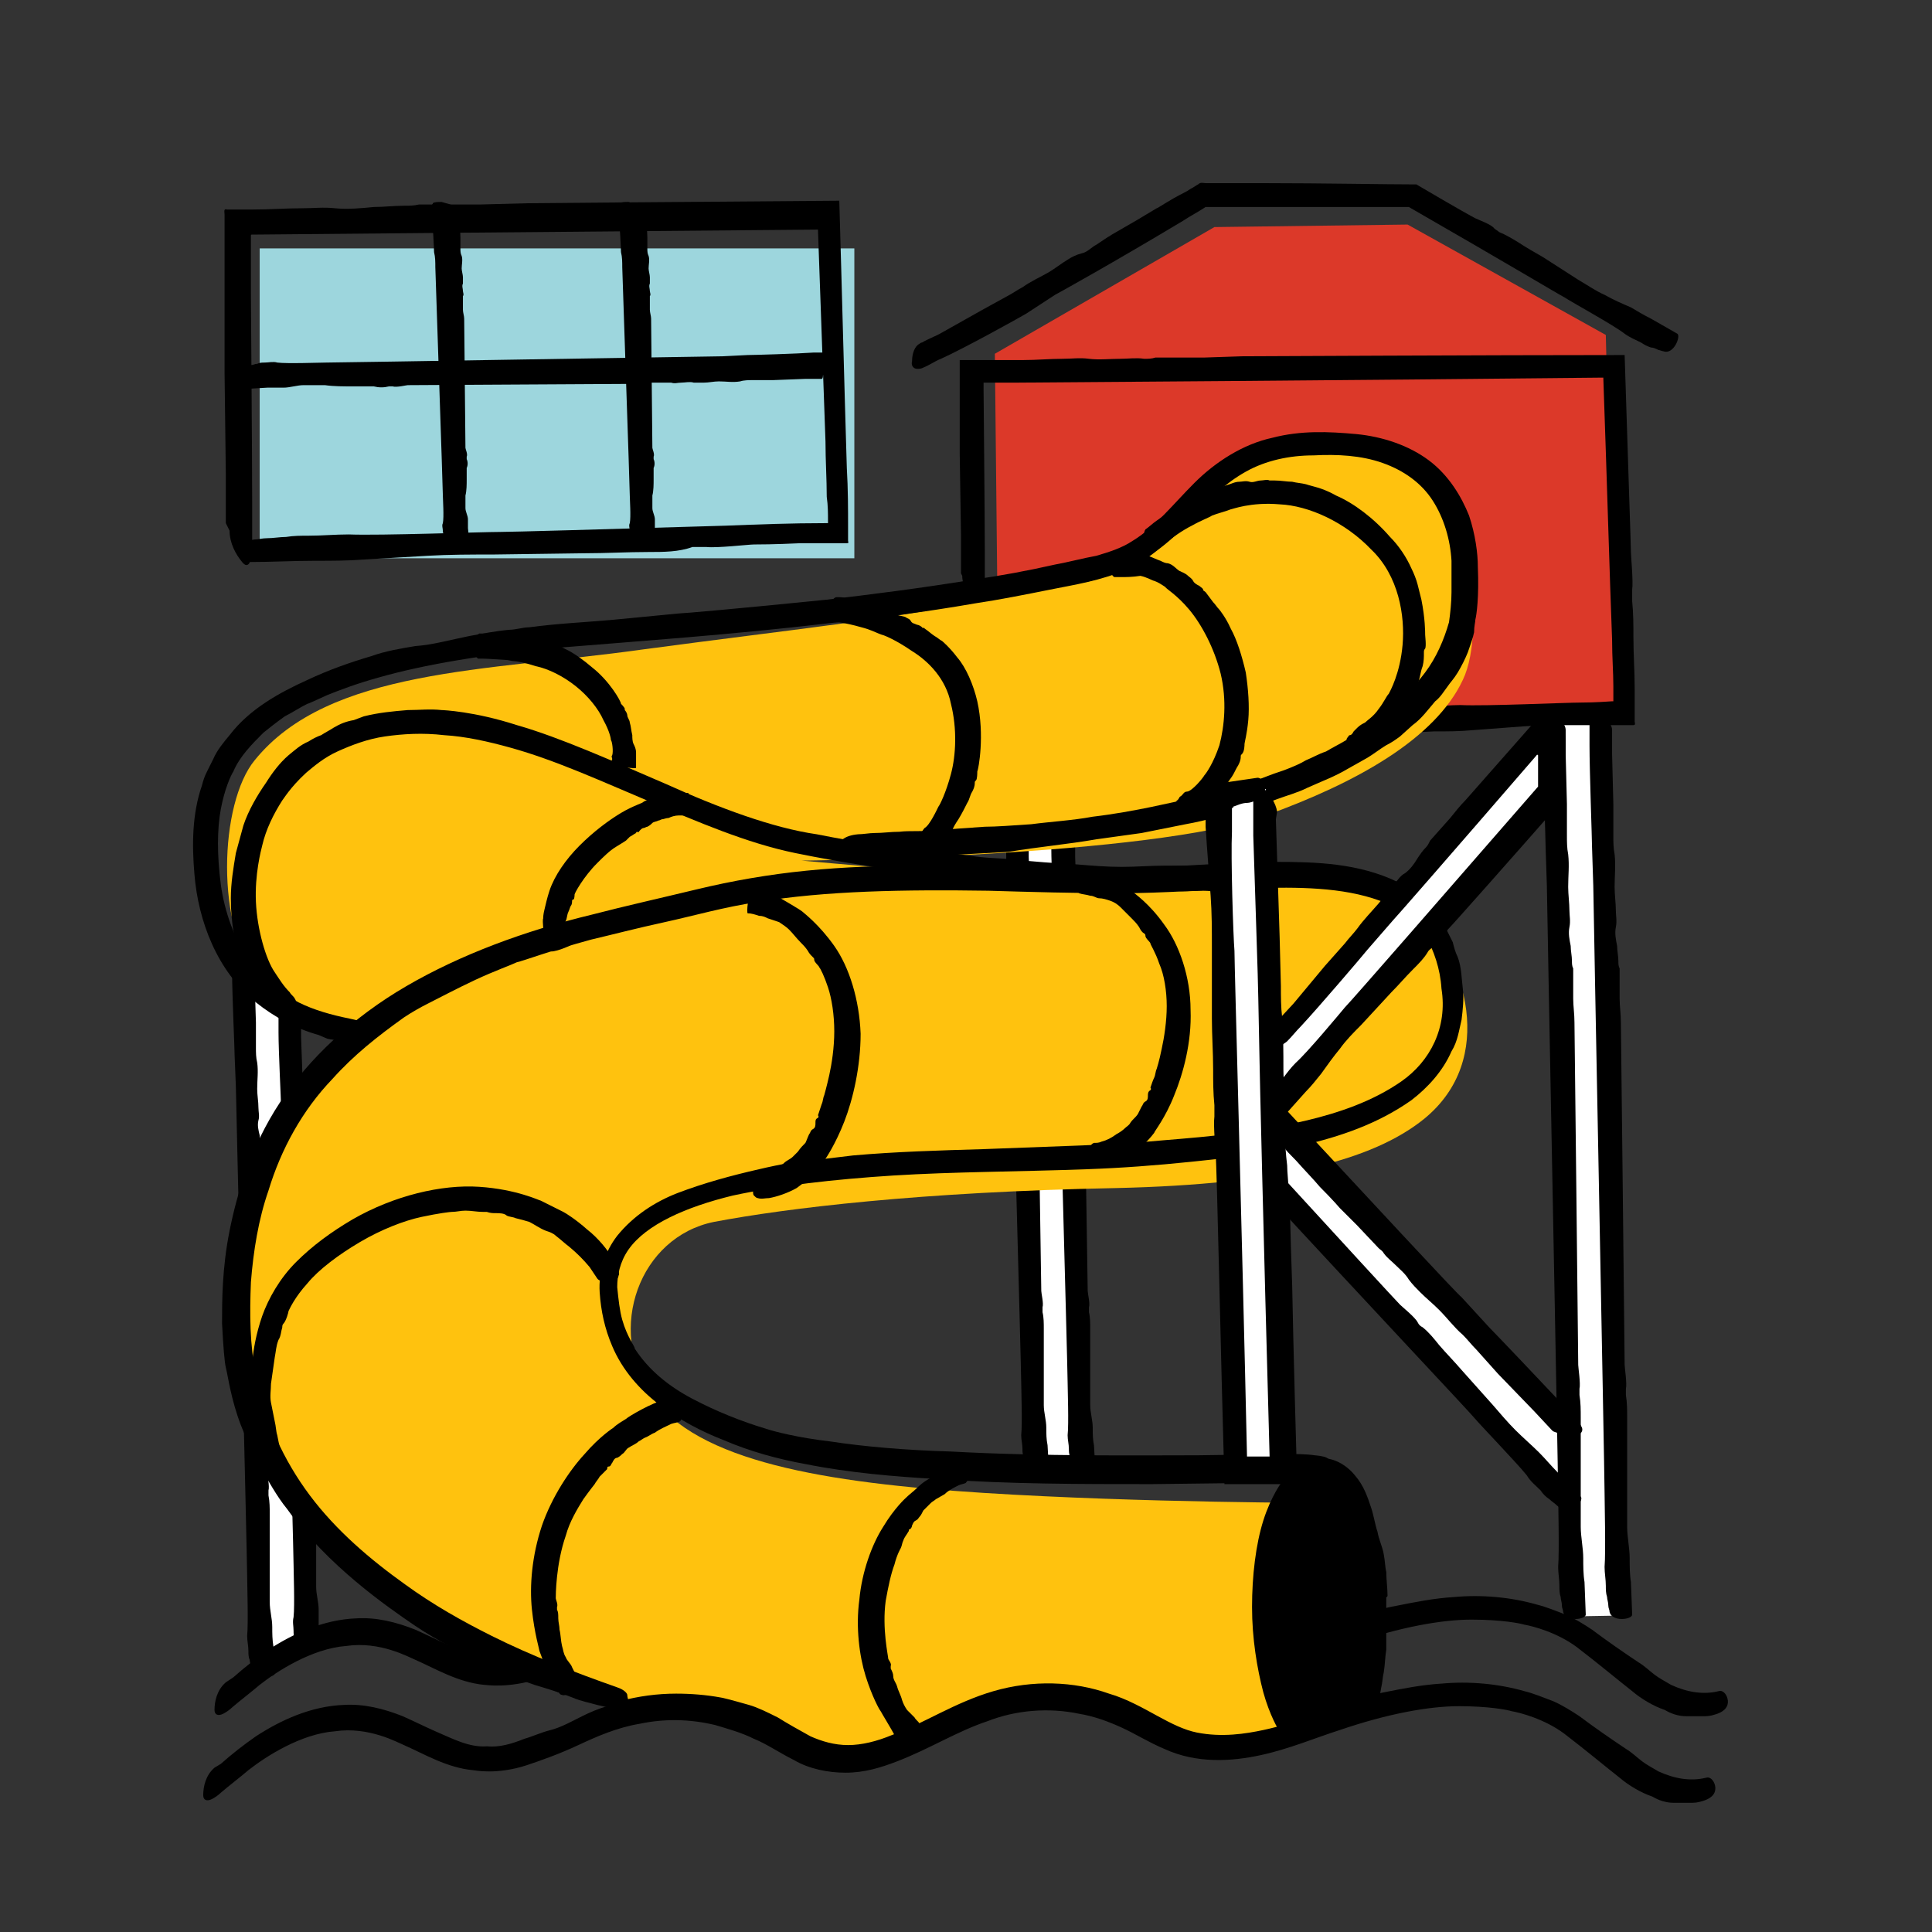 <?xml version="1.0" encoding="utf-8"?>
<!-- Generator: Adobe Illustrator 25.2.0, SVG Export Plug-In . SVG Version: 6.00 Build 0)  -->
<svg version="1.1" xmlns="http://www.w3.org/2000/svg" xmlns:xlink="http://www.w3.org/1999/xlink" x="0px" y="0px"
	 viewBox="0 0 154 154" style="enable-background:new 0 0 154 154;" xml:space="preserve">
<rect x="0" y="0" width="154" height="154" fill="#333333" stroke="none"/>
<style type="text/css">
	.st0{display:none;}
	.st1{display:inline;}
	.st2{fill:#EDEAE7;}
	.st3{fill:#FFFFFF;}
	.st4{fill:#DC3929;}
	.st5{fill:#9DD6DD;}
	.st6{fill:#FFC20E;}
</style>
<g id="background_circle" class="st0">
	<g class="st1">
		<circle class="st2" cx="77" cy="77" r="109"/>
	</g>
</g>
<g id="Indoor_waterpark">
	
		<rect x="124.3" y="57.3" transform="matrix(1 -1.718617e-02 1.718617e-02 1 -1.58 2.186)" class="st3" width="4.1" height="71.5"/>
	
		<rect x="81.8" y="67.2" transform="matrix(1 -1.718617e-02 1.718617e-02 1 -1.567 1.454)" class="st3" width="4.1" height="49.4"/>
	
		<rect x="19.9" y="79.4" transform="matrix(1 -1.718618e-02 1.718618e-02 1 -1.807 0.392)" class="st3" width="4.1" height="51.9"/>
	<polygon class="st4" points="79.3,28.2 96.8,18.1 112.2,17.9 128,26.7 128.7,56.3 79.6,57 	"/>
	<g>
		<rect x="20.7" y="19.8" class="st5" width="47.4" height="24.7"/>
		<path d="M20.3,76.8l0,1.5l0.1,3.2l0,2c0,0.4,0,0.8,0.1,1.2c0.1,0.7,0,1.4,0,2.1c0,0.5,0.1,1,0.1,1.5c0,0.3,0.1,0.7,0,1
			c-0.1,0.4,0,0.8,0.1,1.2c0,0.3,0.1,0.6,0.1,0.9c0,0.2,0,0.3,0.1,0.5l0,1.9c0,0.5,0.1,1,0.1,1.5c0,0.3,0.3,21.1,0.3,22
			c0,0.2,0.2,1.2,0.1,1.5c0,0.1,0,0.3,0,0.4c0.1,0.5,0.1,1,0.1,1.5c0,0.7,0,1.3,0,2c0,1,0,1.9,0,2.9c0,0.7,0,1.4,0,2.1
			c0,0.7,0.2,1.3,0.2,2c0,0.5,0,1,0.1,1.6l0.1,2.1c0,0.3-1.6,0.5-1.8-0.1c0-0.1-0.1-0.3-0.1-0.4c0-0.2-0.1-0.4-0.1-0.6
			c-0.1-0.2-0.1-0.5-0.1-0.7c0-0.4-0.1-0.8-0.1-1.2c0.1-1,0-4.2,0-4.8c0-1.2-0.9-38.4-0.9-39l-0.1-2.5c0-0.5-0.2-4.9-0.2-6.6
			c0-0.4,0-0.9,0-1.3c0-0.1,0.1-0.3,0.1-0.4c0.1-0.2,0.4-0.3,0.7-0.1c0.5,0.2,1,0.6,1,1C20.3,76.7,20.3,76.8,20.3,76.8L20.3,76.8z"
			/>
		<path d="M24,81.3l0,1.4l0.1,2.8l0,1.8c0,0.4,0,0.7,0.1,1.1c0.1,0.6,0,1.2,0,1.9c0,0.5,0.1,0.9,0.1,1.4c0,0.3,0.1,0.6,0,0.9
			c-0.1,0.4,0,0.7,0.1,1.1c0,0.3,0.1,0.5,0.1,0.8c0,0.1,0,0.3,0.1,0.4l0,1.7c0,0.4,0.1,0.9,0.1,1.3c0,0.3,0.3,18.7,0.3,19.4
			c0,0.2,0.2,1,0.1,1.3c0,0.1,0,0.3,0,0.4c0.1,0.4,0.1,0.9,0.1,1.3c0,0.6,0,1.2,0,1.8c0,0.8,0,1.7,0,2.6c0,0.6,0,1.2,0,1.8
			c0,0.6,0.2,1.2,0.2,1.8c0,0.5,0,0.9,0,1.4l0.1,1.8c0,0.3-1.6,0.4-1.8-0.1c0-0.1-0.1-0.2-0.1-0.3c0-0.2-0.1-0.3-0.1-0.5
			c-0.1-0.2-0.1-0.4-0.1-0.6c0-0.4-0.1-0.7,0-1.1c0.1-0.9,0-3.7,0-4.2c0-1.1-0.9-33.9-0.9-34.4l-0.1-2.2c0-0.4-0.2-4.3-0.2-5.8
			c0-0.4,0-0.8,0-1.2c0-0.1,0.1-0.3,0.1-0.4c0.1-0.2,0.4-0.2,0.7-0.1c0.5,0.2,1,0.5,1,0.8C24,81.2,24,81.3,24,81.3L24,81.3z"/>
		<path d="M18.6,133.7c0.9-0.8,1.8-1.5,2.8-2.2c2-1.3,4.4-2.4,7-2.5c1.6-0.1,3.2,0.3,4.7,0.9c0.9,0.4,1.7,0.8,2.6,1.2
			c1.4,0.6,2.7,1.2,4.1,1.2c1,0,2-0.3,3-0.6c0.7-0.2,1.3-0.5,2.1-0.7c0.8-0.2,1.7-0.7,2.5-1.1c0.6-0.3,1.3-0.6,2-0.8
			c0.3-0.1,0.7-0.3,1-0.4c1.5-0.4,3-0.6,4.5-0.6c1.2,0,2.4,0.1,3.5,0.3c0.1,0,0.9,0.2,2.3,0.6c0.7,0.2,1.5,0.6,2.3,1
			c0.8,0.5,1.7,1,2.6,1.5c0.9,0.4,1.9,0.7,3,0.7c1.1,0,2.3-0.3,3.5-0.8c2.5-0.9,5-2.6,8.1-3.5c3.1-0.9,6.4-0.8,9.2,0.2
			c1.4,0.4,2.8,1.2,3.9,1.8c1.1,0.6,2.1,1.1,3.1,1.3c2,0.4,3.9,0.1,5.3-0.2c1.4-0.3,2.2-0.6,2.4-0.7c0.4-0.1,2.4-1,3.1-1.1
			c0.3-0.1,0.6-0.2,0.9-0.3c1-0.4,2.1-0.7,3.2-0.9c1.5-0.3,3-0.6,4.6-0.7c2.2-0.2,4.5,0,6.6,0.6c0.8,0.2,1.5,0.5,2.3,0.8
			c0.7,0.3,1.5,0.8,2.1,1.2c1.2,0.9,2.5,1.8,3.7,2.6c0.5,0.3,0.9,0.7,1.3,1c0.4,0.3,0.8,0.5,1.3,0.8c1.3,0.6,2.6,0.8,3.8,0.5
			c0.3-0.1,0.6,0.2,0.7,0.6c0.1,0.4,0,0.9-0.8,1.2c-0.3,0.1-0.6,0.2-1,0.2c-0.5,0-0.9,0-1.5,0c-0.6,0-1.2-0.2-1.7-0.5
			c-0.9-0.3-1.9-0.9-2.6-1.5c-0.9-0.7-2.7-2.2-4.4-3.5c-1.6-1.2-3.6-1.7-4.2-1.8c-0.3-0.1-1.8-0.4-4.2-0.4c-2.4,0-5.7,0.6-9.5,1.9
			c-1.9,0.6-4,1.4-6.3,2c-2.3,0.5-5.1,0.7-7.7-0.5c-1.2-0.5-2.3-1.2-3.4-1.7c-1.1-0.5-2.2-0.9-3.4-1.1c-2.4-0.5-5-0.3-7.3,0.6
			c-2.4,0.8-4.6,2.2-7.2,3.2c-1.3,0.5-2.6,0.9-4.1,0.9c-1.4,0-2.9-0.3-4.1-1c-1.2-0.6-2.2-1.3-3.2-1.7c-1-0.5-2.1-0.8-3.1-1.1
			c-2.1-0.5-4.1-0.5-6-0.1c-1.8,0.3-3.4,1-4.9,1.7c-1.5,0.7-2.9,1.2-4.1,1.6c-2.5,0.8-4.2,0.5-4.4,0.5c-2.1-0.2-3.9-1.3-5.5-2
			c-0.5-0.2-2.8-1.5-5.5-1.1c-2.7,0.2-5.5,2-6.9,3.1c-0.7,0.6-1.5,1.2-2.2,1.8c-0.2,0.2-0.5,0.4-0.7,0.5c-0.4,0.2-0.7,0.1-0.7-0.3
			c0-0.7,0.2-1.6,0.9-2.2L18.6,133.7L18.6,133.7z"/>
		<path d="M82,66.9l0,1.4l0.1,2.8l0,1.8c0,0.4,0,0.7,0.1,1.1c0.1,0.6,0,1.2,0,1.9c0,0.5,0.1,0.9,0.1,1.4c0,0.3,0.1,0.6,0,0.9
			c-0.1,0.4,0,0.7,0.1,1.1c0,0.3,0.1,0.5,0.1,0.8c0,0.1,0,0.3,0.1,0.4l0,1.7c0,0.4,0.1,0.9,0.1,1.3c0,0.3,0.3,18.6,0.3,19.4
			c0,0.2,0.2,1,0.1,1.3c0,0.1,0,0.3,0,0.4c0.1,0.4,0.1,0.9,0.1,1.3c0,0.6,0,1.2,0,1.8c0,0.8,0,1.7,0,2.5c0,0.6,0,1.2,0,1.8
			c0,0.6,0.2,1.2,0.2,1.8c0,0.5,0,0.9,0.1,1.4l0.1,1.8c0,0.3-1.6,0.4-1.8-0.1c0-0.1-0.1-0.2-0.1-0.3c0-0.2-0.1-0.3-0.1-0.5
			c-0.1-0.2-0.1-0.4-0.1-0.6c0-0.4-0.1-0.7-0.1-1.1c0.1-0.9,0-3.7,0-4.2c0-1.1-0.9-33.9-0.9-34.4l-0.1-2.2c0-0.4-0.2-4.3-0.2-5.8
			c0-0.4,0-0.8,0-1.2c0-0.1,0.1-0.3,0.1-0.4c0.1-0.2,0.4-0.2,0.7-0.1c0.5,0.2,1,0.5,1,0.8C82,66.8,82,66.9,82,66.9L82,66.9z"/>
		<path d="M85.7,66.9l0,1.4l0.1,2.8l0,1.8c0,0.4,0,0.7,0.1,1.1c0.1,0.6,0,1.2,0,1.9c0,0.5,0.1,0.9,0.1,1.4c0,0.3,0.1,0.6,0,0.9
			c-0.1,0.4,0,0.7,0.1,1.1c0,0.3,0.1,0.5,0.1,0.8c0,0.1,0,0.3,0.1,0.4l0,1.7c0,0.4,0.1,0.9,0.1,1.3c0,0.3,0.3,18.6,0.3,19.4
			c0,0.2,0.2,1,0.1,1.3c0,0.1,0,0.3,0,0.4c0.1,0.4,0.1,0.9,0.1,1.3c0,0.6,0,1.2,0,1.8c0,0.8,0,1.7,0,2.5c0,0.6,0,1.2,0,1.8
			c0,0.6,0.2,1.2,0.2,1.8c0,0.5,0,0.9,0.1,1.4l0.1,1.8c0,0.3-1.6,0.4-1.8-0.1c0-0.1-0.1-0.2-0.1-0.3c0-0.2-0.1-0.3-0.1-0.5
			c-0.1-0.2-0.1-0.4-0.1-0.6c0-0.4-0.1-0.7-0.1-1.1c0.1-0.9,0-3.7,0-4.2c0-1.1-0.9-33.9-0.9-34.4L84,73.4c0-0.4-0.2-4.3-0.2-5.8
			c0-0.4,0-0.8,0-1.2c0-0.1,0.1-0.3,0.1-0.4c0.1-0.2,0.4-0.2,0.7-0.1c0.5,0.2,1,0.5,1,0.8C85.7,66.8,85.7,66.9,85.7,66.9L85.7,66.9z
			"/>
		<path d="M76.6,45.7l0-3.1l-0.1-6.4l0-4c0-1.1,0-2.2,0-3.4l0-0.1c0,0,0.1,0,0.1,0l0.2,0l0.5,0l1,0l1.2,0l2.1,0c1,0,2.1-0.1,3.1-0.1
			c0.7,0,1.4-0.1,2.1,0c0.8,0.1,1.7,0,2.5,0c0.6,0,1.3-0.1,1.9,0c0.3,0,0.6,0,0.9-0.1l3.9,0l3-0.1c0.4,0,19.8-0.1,30.5-0.1
			c0.3,9.7,0.5,15.1,0.5,15.7c0,0.3,0.2,2.4,0.1,3c0,0.3,0,0.6,0,0.9c0.1,1,0.1,2,0.1,2.9c0,1.4,0.1,2.7,0.1,4.1l0,1.9l0,0.7
			c0,0.1,0.1,0.3-0.1,0.3l-0.3,0l-1.3,0l-3,0c-1.4,0-2.8,0-4.2,0.1c-1.4,0.1-2.7,0.2-4,0.3c-1,0.1-2.1,0.1-3.1,0.1l-4.1,0.2
			c-0.6,0-1.1-1.6,0.2-1.8c0.3,0,0.5-0.1,0.8-0.1c0.4,0,0.8-0.1,1.2-0.2c0.5-0.1,1-0.1,1.5-0.1c0.8,0,1.7-0.1,2.5-0.1
			c2,0.1,8.4-0.2,9.7-0.2c0.2,0,1,0,2.4-0.1l0.1,0c0,0,0-0.1,0-0.1c0-0.3,0-0.7,0-1.1c0-1.1-0.1-2.3-0.1-3.7
			c-0.2-5.2-0.4-12.4-0.7-20.9C109,30.3,81.8,30.5,81,30.5l-2.5,0c0,0-0.1,0-0.1,0l0,0.4c0,1,0.1,9.8,0.1,13.2c0,0.9,0,1.8,0,2.7
			c0,0.3-0.1,0.6-0.1,0.8c-0.1,0.4-0.4,0.5-0.7,0.3c-0.5-0.5-1-1.2-1-2L76.6,45.7L76.6,45.7z"/>
		<path d="M18,41.7l0-3.9l-0.1-8.1l0-5c0-1.1,0-2.1,0-3.2c0-0.9,0-1.8,0-2.7l0-1.1l0-0.6c0-0.2-0.1-0.5,0.2-0.4l2.1,0
			c1.3,0,2.6-0.1,3.9-0.1c0.9,0,1.7-0.1,2.6,0c1,0.1,2.1,0,3.1-0.1c0.8,0,1.6-0.1,2.4-0.1c0.4,0,0.8,0,1.2-0.1l4.9,0l3.8-0.1
			c0.3,0,10.6-0.1,24.8-0.2c0.2,6.7,0.4,14.8,0.6,21.3c0.1,1.7,0.1,3.3,0.1,4.7c0,0.3,0,0.6,0,0.9l0,0.2c0,0.1,0.1,0.2-0.1,0.2
			l-0.4,0c-0.6,0-1.1,0-1.6,0c-0.6,0-1.2,0-1.7,0c-2.1,0.1-3.4,0.1-3.7,0.1c-0.4,0-3,0.3-3.8,0.2c-0.3,0-0.7,0-1.1,0
			C54.1,44,52.9,44,51.7,44c-1.7,0-3.4,0.1-5.1,0.1l-7.3,0.1c-1.7,0-3.5,0-5.2,0.1c-1.7,0.1-3.4,0.2-5.1,0.3
			c-1.3,0.1-2.6,0.1-3.9,0.1c-1.8,0-3.5,0.1-5.3,0.1c-0.8,0-1.1-1.6,0.5-1.8c0.3,0,0.6-0.1,1-0.1c0.5,0,1-0.1,1.5-0.1
			c0.6-0.1,1.2-0.1,1.8-0.1c1.1,0,2.1-0.1,3.2-0.1c2.5,0.1,10.6-0.2,12.1-0.2c0.8,0,8-0.2,18-0.5c2.5-0.1,5.2-0.2,7.9-0.2l0.2,0
			c0,0,0-0.1,0-0.1c0-0.7,0-1.3-0.1-2c0-1.4-0.1-2.9-0.1-4.4c-0.2-5.6-0.4-11.4-0.6-16.9c-23.8,0.2-44.4,0.4-45.1,0.4
			c-0.1,0-0.1,0-0.1,0.1l0,1.4l0,3.2c0,1.3,0.1,12.4,0.1,16.6l0,3.4c0,0.4-0.1,0.7-0.1,1.1c-0.1,0.6-0.4,0.7-0.7,0.3
			c-0.5-0.6-1-1.5-1-2.5L18,41.7L18,41.7z"/>
		<path class="st6" d="M98.5,37.1c0,0-7.4,7.9-20.6,10.8c-7,1.5-14.2,2.2-26.9,3.9c-12.2,1.7-24.8,1.5-30.7,8.8
			C17.5,64,17.1,74,20.7,78.2s9.8,3.8,9.8,3.8S20.1,88.1,19,104.4c-0.8,10.9,8.9,24.1,26.8,30.5c3,1.1,6.1,0.9,11.1,1.6
			c6.2,0.9,6.9,3.4,10.1,3.4c2.5,0,10.9-4.9,17.8-4.4c7.1,0.5,10,4.3,12.2,3.9c9.5-1.5,12.3-3.3,12.3-3.3s2.1-7.6,0.1-11.8
			s-3.6-4.5-3.6-4.5s-14.8,0-27.4-0.8s-22.9-2.5-26.5-7.8c-3.6-5.3-0.9-12.6,5-13.8c5.8-1.1,16.5-2.4,32.1-2.7
			c13-0.3,20.4-2.2,24.5-5.5c5.9-4.8,3.2-12.8-0.3-16.4c-4.1-4.3-22-2.1-27.3-2.4s-22-1.8-22-1.8s27.9-0.3,37-3.6
			c7.2-2.6,13.5-6.1,15.7-10.8c2-4.1,0.6-16.3-6.6-18.3C101.9,33.7,98.5,37.1,98.5,37.1z"/>
		<path d="M100.1,118.2l-8.3,0.1c-5.7,0-11.3,0-17-0.4c-3.5-0.2-7.1-0.5-10.6-1.2c-2.2-0.4-4.4-1-6.5-1.9c-1.8-0.7-3.5-1.6-5.1-2.8
			c-1.6-1.2-3-2.8-3.8-4.7c-0.6-1.4-0.9-2.8-1-4.3c-0.1-1.6,0.4-3.2,1.4-4.5c1.3-1.6,3-2.7,4.8-3.4c2.1-0.8,4.3-1.4,6.5-1.9
			c1.7-0.4,3.3-0.7,5-0.8c0.8-0.1,1.7-0.2,2.5-0.3c3.4-0.3,6.9-0.4,10.3-0.5l8-0.3c0.2,0,2.1-0.1,5.2-0.3c3.2-0.3,7.6-0.5,12.7-1.7
			c2.5-0.6,5.2-1.5,7.5-3.1c2.3-1.6,3.7-4.3,3.2-7.4c-0.1-1.6-0.6-3-1.3-4.3c-0.8-1.2-2-2.2-3.6-2.7c-3-1.1-6.6-1.1-10.1-1
			c-3.5,0.1-7.1,0.4-10.7,0.4c-3.5,0-7-0.1-10.4-0.2c-6.7-0.1-13,0-18.4,0.9c-2.7,0.4-5.1,1.1-7.4,1.6c-2.3,0.5-4.2,1-5.9,1.4
			c-3.3,0.9-5.4,1.7-5.9,1.8c-0.4,0.2-1.8,0.7-3.3,1.4c-1.5,0.7-3,1.5-3.8,1.9c-0.6,0.3-1.3,0.7-1.9,1.1c-2.1,1.5-4,3-5.7,4.9
			c-2.4,2.5-4.1,5.6-5.1,8.9c-0.8,2.3-1.2,4.8-1.4,7.3c-0.1,2.5-0.1,5,0.4,7.4c0.7,3.5,2.2,6.8,4.3,9.6c2.1,2.8,4.8,5.1,7.6,7.1
			c2.2,1.6,4.5,2.9,6.9,4.1c3.2,1.6,6.6,2.9,10,4.1c0.6,0.2,0.8,0.5,0.8,0.6c0,0.2,0.1,0.4,0.1,0.6c0.1,0.2-0.1,0.5-0.7,0.5
			c-0.2,0-0.5-0.1-0.7-0.1c-0.3,0-0.7-0.1-1.1-0.2c-0.7-0.2-1.3-0.3-2-0.6c-1-0.4-2-0.7-3-1c-1.2-0.4-2.4-1-3.6-1.5
			c-1-0.5-2-1-3-1.5c-1-0.5-2-1.1-2.9-1.7c-2.2-1.5-7-4.8-10.2-9.3c-0.9-1.1-1.5-2.3-2.2-3.4c-0.3-0.6-0.5-1.2-0.8-1.7
			c-0.3-0.6-0.5-1.1-0.7-1.6c-0.8-2.1-1-3.8-1.2-4.6c-0.1-0.4-0.2-1.6-0.3-3.5c0-1.8,0-4.4,0.6-7.4c0.6-3,1.7-6.7,4-10.2
			c2.3-3.5,5.8-6.8,10.1-9.3c4.3-2.5,9.4-4.4,14.8-5.7c2.7-0.7,5.4-1.3,8.3-2c2.9-0.7,5.8-1.2,8.8-1.5c6-0.6,12.3-0.4,18.5-0.3
			c3.1,0.1,6.3,0.1,9.4,0c3.1-0.1,6.3-0.4,9.5-0.4c3.2,0,6.6,0.1,9.7,1.6c1.6,0.8,2.9,2.1,3.8,3.6l0.6,1.2c0.1,0.4,0.2,0.8,0.4,1.2
			c0.3,0.8,0.3,1.7,0.4,2.5c0.1,0.8,0,1.7-0.1,2.5c-0.2,0.8-0.3,1.7-0.8,2.5c-0.7,1.6-1.9,2.9-3.2,3.9c-2.7,1.9-5.7,2.9-8.7,3.6
			c-3,0.7-5.9,1-8.8,1.3c-2.9,0.3-5.6,0.5-8.4,0.6c-5.5,0.2-10.6,0.2-15.4,0.5c-4.7,0.3-9.1,0.8-12.8,1.6c-3.7,0.9-6.9,2.3-8.3,4.3
			c-0.7,1-0.9,2.1-0.9,3c0.1,1,0.2,1.9,0.4,2.6c0.4,1.4,1,2.1,1,2.3c1.1,1.7,2.7,3,4.6,4c1.9,1,3.9,1.8,5.9,2.4
			c0.6,0.2,2.5,0.7,5.1,1c2.6,0.4,6,0.7,9.6,0.8c7.2,0.4,15.3,0.3,19.7,0.3l7.1-0.1c0.7,0,1.5,0,2.2,0.1c1.2,0.1,1.4,0.4,0.7,0.7
			c-1.2,0.5-3.1,1.1-5.2,1.1L100.1,118.2L100.1,118.2z"/>
		<path d="M25.4,82.5c-1.8-0.5-3.5-1.4-5-2.6c-3.1-2.5-4.6-6.5-4.9-10.2c-0.2-2.3-0.2-4.8,0.6-7.1c0.1-0.4,0.2-0.7,0.4-1.1l0.5-1
			c0.3-0.7,0.8-1.3,1.3-1.9c1.6-2.1,4-3.4,6.2-4.4c1.7-0.8,3.4-1.4,5.1-1.9c1.1-0.4,2.3-0.6,3.5-0.8c1.4-0.1,2.8-0.5,4.3-0.8
			c1.1-0.2,2.1-0.4,3.2-0.5c0.5,0,1.1-0.2,1.6-0.2c2.2-0.3,4.5-0.4,6.7-0.6l5.2-0.5c0.3,0,4.9-0.4,11.8-1.1
			c3.4-0.4,7.4-0.9,11.7-1.6c2.1-0.3,4.3-0.7,6.5-1.2c1.1-0.2,2.2-0.5,3.3-0.7c1-0.3,2-0.6,2.9-1.2c1.8-1.1,3.2-2.9,4.9-4.6
			c1.7-1.7,3.9-3.1,6.2-3.6c2.3-0.6,4.5-0.5,6.7-0.3c2.1,0.2,4.2,0.9,5.8,2.1c1.6,1.2,2.6,2.9,3.2,4.4c0.5,1.5,0.7,3,0.7,4.1
			c0.1,2.4-0.1,3.8-0.2,4.2c0,0.2-0.1,0.5-0.1,1c-0.1,0.5-0.3,1-0.5,1.6c-0.2,0.5-0.5,1.1-0.8,1.6c-0.3,0.5-0.6,0.8-0.8,1.1
			c-0.3,0.4-0.6,0.9-1,1.2c-0.6,0.7-1.1,1.4-1.8,1.9l-1,0.9c-0.4,0.3-0.7,0.5-1.1,0.7c-0.5,0.3-1,0.7-1.5,1l-1.6,0.9
			c-1,0.6-2.1,1-3.2,1.5c-0.8,0.4-1.6,0.6-2.4,0.9c-0.8,0.3-1.6,0.6-2.4,0.8c-1.6,0.4-3.2,0.9-4.9,1.2l-3.5,0.7l-3.6,0.5
			c-2.3,0.4-4.6,0.6-7,1c-1.8,0.1-3.6,0.2-5.4,0.3c-2.4,0.1-4.8,0.1-7.2,0.1c-1.1,0-1.6-1.6,0.6-1.8c0.4,0,0.9-0.1,1.3-0.1
			c0.7,0,1.3-0.1,2-0.1c0.8-0.1,1.7,0,2.5-0.1c1.4-0.1,2.9-0.2,4.3-0.3c0.9,0,2.2-0.1,3.7-0.2c1.5-0.2,3.3-0.3,4.9-0.6
			c3.4-0.4,6.5-1.2,7.6-1.4c0.3,0,1-0.2,2.1-0.5c1.1-0.3,2.6-0.7,4.4-1.4c0.5-0.2,0.9-0.3,1.4-0.5c0.5-0.2,1-0.4,1.5-0.7
			c0.5-0.2,1-0.5,1.6-0.7c0.5-0.3,1.1-0.6,1.6-0.9c2.2-1.3,4.5-3,6.3-5.4c0.9-1.2,1.5-2.6,1.9-4c0.1-0.7,0.2-1.6,0.2-2.4
			c0-0.8,0-1.7,0-2.5c-0.1-1.7-0.6-3.4-1.5-4.8c-0.9-1.4-2.3-2.4-4-3c-1.7-0.6-3.6-0.7-5.5-0.6c-1.9,0-3.8,0.4-5.4,1.3
			c-1.6,0.9-3,2.2-4.4,3.8c-0.7,0.8-1.4,1.5-2.3,2.2c-0.9,0.7-1.8,1.4-2.8,1.8c-2.1,0.9-4.1,1.2-6.1,1.6c-2,0.4-4,0.8-6,1.1
			c-4,0.7-8,1.2-11.8,1.6c-7.7,0.9-14.9,1.4-21,1.9c-6.1,0.5-11.2,1.4-14.7,2.4c-1.8,0.5-3.1,1-4.1,1.4c-0.9,0.4-1.5,0.7-1.6,0.7
			c-0.6,0.3-1.2,0.7-1.8,1C22,57.6,21.5,58,21,58.4c-0.9,0.9-1.9,1.9-2.4,3.1c-0.2,0.3-0.7,1.4-1,3c-0.3,1.6-0.3,3.7,0,6
			c0.3,2.2,1.1,4.4,2.3,6.1c1.2,1.7,2.8,2.7,3.9,3.3c1.2,0.6,2.6,1,4.1,1.3c0.4,0.1,0.9,0.2,1.3,0.3c0.7,0.2,0.8,0.5,0.4,0.8
			c-0.8,0.4-2.2,0.8-3.5,0.5L25.4,82.5L25.4,82.5z"/>
		<g>
			<path d="M109.7,126.1c0.5,10.7-2.7,12.1-5.1,12.1c-2.4,0-3.7-4.2-3.7-10.6c0-6.4,2.1-10.4,4.5-10.4s4.1,4,4.1,10.4"/>
			<path d="M110.5,127.2c0,0.5,0,0.9,0,1.4c0,1,0,2,0,2.9c-0.1,0.6-0.1,1.2-0.2,1.8c-0.1,0.4-0.1,0.8-0.2,1.2
				c-0.1,0.7-0.2,0.8-0.4,1.4c-0.2,0.5-0.6-0.3-0.9,0.1c-0.2,0.3-0.3,0.3-0.7,0.5c-0.4,0.2-0.4-0.1-0.8,0.2
				c-0.3,0.2-0.3,0.4-0.7,0.4c-0.2,0-0.9,0.5-1,0.5c-0.3,0-1.3,0.4-1.7,0.3c-0.4-0.2-0.8,0.7-1.1,0.4c-0.4-0.4-0.5,0.1-0.8-0.3
				c-0.1-0.1-0.8-1.3-1.3-3.1c-0.5-1.9-0.9-4.3-0.9-6.8c0-2.5,0.3-5,0.9-6.9c0.6-1.9,1.5-3.2,1.7-3.3c0.1-0.1,0.8-1.1,1.2-1.2
				c0.2,0,0.3-0.1,0.5-0.2c0.5-0.3,1.2-0.4,1.9-0.2c0.9,0.2,1.6,0.8,2,1.3c0.7,0.8,1,1.7,1.3,2.6c0.2,0.6,0.3,1.3,0.5,1.9
				c0.1,0.6,0.4,1.2,0.5,1.8c0.1,0.5,0.1,1,0.2,1.4c0,0.6,0.1,1.3,0.1,1.9c0,0.3-1.6,0.4-1.8-0.1c0-0.1-0.1-0.2-0.1-0.3
				c0-0.2,0-0.3-0.1-0.5c-0.1-0.2-0.1-0.4-0.1-0.6c0-0.4-0.1-0.7-0.1-1.1c0-0.4-0.1-1.3-0.2-2.2c-0.2-0.8-0.4-1.6-0.5-1.8
				c0-0.1-0.2-0.7-0.7-1.4c-0.5-0.7-1.2-1.5-2.1-0.9c-1,0.6-1.8,2.3-2.3,4.1c-0.5,1.9-0.6,3.9-0.5,6c0.1,2.1,0.3,4.1,0.9,6
				c0.3,0.9,0.6,1.8,1,2.4c0.4,0.7-0.1,0.3,0.2,0.3c0.1,0,1.1-0.4,1.3-0.4c0.2-0.1,0.7-0.2,0.9-0.3c0.4-0.3,0.8,0,1-0.3
				c0.4-0.7,0.6-0.5,0.6-0.6c0.2-0.6,0.4-1.3,0.5-2c0-0.2,0.2-1.2,0.2-2.4c0.1-1.2,0-2.5,0-3.3c0-0.4,0-0.8,0-1.2
				c0-0.1,0.1-0.3,0.1-0.4c0.1-0.2,0.4-0.3,0.7-0.1c0.5,0.2,1,0.5,1,0.8C110.5,127.1,110.5,127.1,110.5,127.2L110.5,127.2z"/>
		</g>
		<path d="M21,79.8c-0.6-0.8-1.1-1.6-1.5-2.5c-0.8-1.8-1.1-3.8-1.1-5.7c0-1.2,0.2-2.4,0.4-3.6c0.2-0.7,0.4-1.5,0.6-2.2
			c0.4-1.2,1.1-2.4,1.8-3.4c0.5-0.8,1.1-1.6,1.8-2.2c0.5-0.4,0.9-0.8,1.6-1.1c0.3-0.2,0.7-0.4,1-0.5c0.3-0.2,0.7-0.4,1-0.6
			c0.5-0.3,1-0.5,1.6-0.6c0.3-0.1,0.5-0.2,0.8-0.3c1.2-0.3,2.3-0.4,3.5-0.5c0.9,0,1.8-0.1,2.7,0c0.1,0,2.6,0.1,6,1.2
			c3.5,1,7.7,2.9,11.9,4.7c4.2,1.9,8.5,3.5,12,4c3.5,0.7,6,1,6.4,1.1c0.3,0,2,0.1,2.6,0.3c0.2,0.1,0.5,0.1,0.7,0.1
			c0.8,0,1.7,0.1,2.5,0.2c1.1,0.2,2.3,0.2,3.5,0.3c1.6,0.2,3.3,0.3,5,0.4c1.2,0.1,2.4,0.2,3.6,0.2c1.2,0,2.3-0.1,3.5-0.1
			c0.9,0,1.8,0,2.7,0l3.6,0c0.5,0,0.8,1.6-0.3,1.8c-0.2,0-0.4,0.1-0.7,0.1c-0.4,0-0.7,0-1,0.1c-0.4,0.1-0.8,0-1.3,0
			c-0.7,0-1.5,0.1-2.2,0c-1.7-0.1-7.2-0.3-8.3-0.4c-0.5,0-5-0.2-11.3-0.9c-3.2-0.4-6.8-0.9-10.7-1.7c-3.9-0.8-7.8-2.5-11.6-4.1
			c-3.8-1.6-7.5-3.3-11.1-4.3c-1.8-0.5-3.6-0.9-5.3-1c-1.7-0.2-3.3-0.1-4.7,0.1c-1.4,0.2-2.7,0.7-3.8,1.2c-1.1,0.5-1.9,1.2-2.5,1.7
			c-1.3,1.2-1.8,2.1-1.9,2.2c-0.7,1.1-1.3,2.3-1.6,3.6c-0.1,0.4-0.6,2.3-0.5,4.5c0.1,2.2,0.8,4.6,1.5,5.6c0.4,0.6,0.7,1.1,1.2,1.6
			c0.1,0.2,0.3,0.3,0.4,0.5c0.2,0.3,0.1,0.6-0.2,0.7c-0.6,0.2-1.5,0.1-2-0.4L21,79.8L21,79.8z"/>
		<path d="M38.2,50.5c0.2,0,0.3,0,0.5,0c0.3,0,0.7,0,1,0c0.2,0,0.4,0.1,0.6,0.1c0.1,0,0.3,0,0.4,0c0.2,0,0.4,0.1,0.7,0.1
			c0.2,0,0.3,0,0.5,0c0.1,0,0.2,0,0.3,0.1c0.1,0.1,0.2,0.1,0.4,0.1c0.1,0,0.2,0,0.3,0.1c0,0,0.1,0,0.2,0l0.6,0.2
			c0.2,0.1,0.3,0.1,0.5,0.1c0,0,0.4,0.2,1,0.5c0.6,0.3,1.3,0.8,2,1.4c1.4,1.1,2.3,2.7,2.3,2.9c0,0,0.3,0.3,0.3,0.4
			c0,0.1,0,0.1,0,0.1c0.1,0.1,0.2,0.3,0.2,0.4c0,0.2,0.2,0.4,0.2,0.6c0.1,0.3,0.1,0.6,0.2,1c0,0.2,0,0.5,0.1,0.7
			c0.1,0.2,0.2,0.4,0.2,0.7c0,0.2,0,0.4,0,0.5c0,0.2,0,0.5,0,0.7c0,0.1-1.6-0.1-1.7-0.2c0,0-0.1-0.1-0.1-0.1c0-0.1,0-0.1-0.1-0.2
			c-0.1-0.1,0-0.1,0-0.2c0-0.1-0.1-0.2,0-0.3c0.1-0.3,0-1.1-0.1-1.2c0-0.1-0.1-0.7-0.6-1.6c-0.4-0.9-1.2-1.9-2.2-2.7
			c-1-0.8-2.2-1.4-3.2-1.6c-0.9-0.3-1.6-0.4-1.7-0.4c-0.2,0-0.5-0.1-0.7-0.1c-0.1,0-1.4-0.1-1.8-0.1c-0.1,0-0.3,0-0.4,0
			c0,0-0.1-0.1-0.1-0.1c-0.1-0.1-0.1-0.4,0-0.7C37.9,51,38,50.6,38.2,50.5C38.1,50.5,38.1,50.5,38.2,50.5L38.2,50.5z"/>
		<path d="M91.3,42.2c0.3-0.2,0.6-0.5,0.9-0.7c0.6-0.4,1.2-0.9,1.9-1.3c0.4-0.3,0.9-0.4,1.3-0.6c0.3-0.1,0.5-0.3,0.8-0.4
			c0.5-0.2,1-0.3,1.5-0.5c0.4-0.1,0.7-0.3,1.1-0.3c0.2,0,0.5-0.1,0.8,0c0.3,0.1,0.6-0.1,0.9-0.1c0.2,0,0.5-0.1,0.7,0
			c0.1,0,0.2,0,0.4,0c0.5,0,1,0.1,1.4,0.1c0.4,0.1,0.7,0.1,1.1,0.2c0,0,0.3,0.1,0.7,0.2c0.4,0.1,1,0.3,1.7,0.7
			c1.4,0.6,3,1.8,4.3,3.3c0.7,0.7,1.3,1.6,1.7,2.5c0.2,0.4,0.4,0.9,0.5,1.3c0.1,0.4,0.2,0.8,0.3,1.2c0.3,1.5,0.3,2.6,0.3,2.8
			c0,0.1,0.1,0.9,0,1.1c-0.1,0.1-0.1,0.2-0.1,0.3c0,0.4,0,0.7-0.1,1.1c-0.2,0.5-0.2,1-0.4,1.4c-0.2,0.7-0.6,1.3-0.9,1.9
			c-0.3,0.4-0.6,0.9-0.9,1.3c-0.1,0.2-0.3,0.4-0.4,0.6c-0.2,0.2-0.3,0.4-0.5,0.6c-0.3,0.3-0.6,0.5-0.9,0.8c-0.4,0.3-0.9,0.6-1.4,0.8
			c-0.2,0.1-0.9-1.4-0.6-1.7c0.1-0.1,0.1-0.2,0.2-0.2c0.1,0,0.2-0.1,0.3-0.3c0.1-0.1,0.2-0.2,0.3-0.3c0.2-0.2,0.4-0.3,0.6-0.4
			c0.2-0.2,0.7-0.5,1.1-1.1c0.4-0.5,0.6-1,0.8-1.2c0.1-0.2,0.9-1.6,1.1-3.9c0.2-2.3-0.3-5.5-2.5-7.6c-2.1-2.2-5-3.5-7.3-3.6
			c-2.3-0.2-3.8,0.4-3.9,0.4c-0.5,0.2-1,0.3-1.5,0.5c-0.1,0.1-0.9,0.4-1.6,0.8c-0.8,0.4-1.6,1-2,1.3c-0.2,0.2-0.5,0.4-0.7,0.5
			C92.1,44,92,44,91.9,44c-0.2,0-0.4-0.2-0.5-0.5C91.2,43,91.1,42.5,91.3,42.2C91.3,42.2,91.3,42.2,91.3,42.2L91.3,42.2z"/>
		<path d="M89,44.1c0.3,0,0.6,0,0.8,0c0.6,0,1.1,0.1,1.7,0.2c0.3,0.1,0.7,0.3,1,0.4c0.2,0.1,0.4,0.2,0.6,0.2
			c0.4,0.1,0.6,0.4,0.9,0.6c0.2,0.1,0.5,0.2,0.7,0.4c0.1,0.1,0.3,0.2,0.4,0.4c0.1,0.2,0.3,0.3,0.5,0.4c0.1,0.1,0.3,0.2,0.3,0.3
			c0,0.1,0.1,0.1,0.2,0.2l0.6,0.8c0.2,0.2,0.3,0.4,0.5,0.6c0,0,0.5,0.6,0.9,1.5c0.5,0.9,0.9,2.2,1.2,3.5c0.2,1.3,0.3,2.7,0.2,3.8
			c-0.1,1.1-0.3,1.8-0.3,1.9c0,0.1,0,0.6-0.2,0.8c-0.1,0.1-0.1,0.1-0.1,0.2c0,0.3-0.1,0.5-0.2,0.7c-0.2,0.3-0.3,0.6-0.5,0.9
			c-0.3,0.4-0.5,0.8-0.9,1.2c-0.2,0.3-0.5,0.5-0.7,0.8c-0.3,0.2-0.4,0.6-0.7,0.8c-0.2,0.2-0.5,0.3-0.7,0.5c-0.3,0.2-0.7,0.3-1,0.5
			c-0.2,0.1-0.7-1.4-0.5-1.7c0-0.1,0.1-0.1,0.1-0.2c0.1,0,0.1-0.1,0.2-0.2c0-0.1,0.1-0.1,0.2-0.2c0.1-0.1,0.2-0.3,0.4-0.3
			c0.4,0,1.3-1.1,1.4-1.3c0.1-0.1,0.7-0.9,1.2-2.4c0.4-1.5,0.6-3.6,0.1-5.7c-0.5-2-1.5-3.9-2.5-5.1c-1-1.2-1.9-1.7-1.9-1.8
			c-0.3-0.2-0.6-0.4-0.9-0.5c-0.1,0-0.6-0.3-1.1-0.4C90.3,46,89.7,46,89.4,46c-0.2,0-0.3,0-0.5,0c-0.1,0-0.1,0-0.2-0.1
			c-0.1-0.1-0.2-0.4-0.2-0.7C88.6,44.7,88.7,44.2,89,44.1C88.9,44.1,88.9,44.1,89,44.1L89,44.1z"/>
		<path d="M66.7,47.6c0.3,0,0.5,0,0.8,0.1c0.5,0.1,1.1,0.2,1.6,0.3c0.3,0.1,0.6,0.2,0.9,0.4c0.2,0.1,0.4,0.1,0.6,0.2
			c0.3,0.1,0.6,0.3,0.9,0.4c0.2,0.1,0.5,0.1,0.7,0.2c0.1,0.1,0.3,0.1,0.4,0.3c0.1,0.2,0.3,0.2,0.5,0.3c0.1,0,0.3,0.1,0.4,0.2
			c0,0.1,0.2,0,0.2,0.1c0.3,0.2,0.5,0.4,0.8,0.6c0.2,0.1,0.4,0.3,0.6,0.4c0,0,0.6,0.5,1.2,1.3c0.7,0.8,1.3,2.2,1.6,3.5
			c0.6,2.7,0.1,5.4,0,5.6c0,0.1,0,0.6-0.1,0.7c-0.1,0.1-0.1,0.1-0.1,0.2c0,0.3-0.1,0.5-0.2,0.7c-0.2,0.3-0.2,0.6-0.4,0.9
			c-0.2,0.4-0.4,0.8-0.7,1.3c-0.2,0.3-0.4,0.6-0.5,0.9c-0.1,0.3-0.2,0.6-0.4,0.9c-0.1,0.2-0.3,0.4-0.5,0.6c-0.2,0.3-0.4,0.5-0.7,0.8
			c-0.1,0.1-1.3-1-1.2-1.3c0-0.1,0-0.2,0-0.2c0.1,0,0.1-0.2,0.1-0.3c0-0.1,0.1-0.2,0.2-0.3c0.1-0.1,0.2-0.3,0.3-0.4
			c0.4-0.2,1-1.5,1.1-1.7c0.1-0.1,0.6-1.1,1-2.6c0.4-1.5,0.5-3.6,0-5.6c-0.4-2-1.8-3.4-3.1-4.2c-1.3-0.9-2.3-1.3-2.4-1.3
			c-0.3-0.1-0.7-0.3-1-0.4c-0.2-0.1-2-0.6-2.6-0.6c-0.2,0-0.3,0-0.5-0.1c-0.1,0-0.1-0.1-0.2-0.1c-0.1-0.1-0.1-0.4-0.1-0.7
			C66.2,48.1,66.4,47.6,66.7,47.6C66.6,47.6,66.7,47.6,66.7,47.6L66.7,47.6z"/>
		<path d="M54.5,65l-0.4,0c-0.3,0-0.6,0.1-0.8,0.2c-0.2,0-0.4,0.1-0.5,0.1c-0.1,0-0.2,0.1-0.3,0.1c-0.2,0.1-0.4,0.1-0.5,0.2
			c-0.1,0.1-0.2,0.2-0.4,0.3c-0.1,0-0.2,0.1-0.3,0.1c-0.1,0-0.2,0.1-0.3,0.2c-0.1,0.1-0.1,0.2-0.2,0.1c-0.1,0-0.1,0.1-0.1,0.1
			c-0.2,0.1-0.3,0.2-0.5,0.3c-0.1,0.1-0.2,0.2-0.3,0.3c0,0-0.3,0.2-0.8,0.5c-0.5,0.3-1,0.8-1.5,1.3c-1.1,1.1-1.8,2.4-1.8,2.5
			c0,0,0,0.4-0.1,0.4c-0.1,0-0.1,0.1-0.1,0.1c0,0.1,0,0.3-0.1,0.4c-0.1,0.2-0.1,0.3-0.2,0.5c-0.1,0.2-0.1,0.5-0.2,0.7
			c-0.1,0.2-0.1,0.4-0.1,0.5c0,0.2,0.2,0.3,0.2,0.5c0,0.1,0.1,0.2,0.1,0.4c0.1,0.2,0.1,0.3,0.2,0.5c0,0.1-1.5,0.7-1.7,0.5
			c0,0-0.1,0-0.1-0.1c0-0.1-0.1-0.1-0.2-0.2c-0.1-0.1-0.1-0.2-0.1-0.2c-0.1-0.1-0.2-0.3-0.1-0.4c0.1-0.4-0.1-1.5,0-1.7
			c0-0.1,0-0.3,0.1-0.7c0.1-0.4,0.2-0.9,0.4-1.5c0.4-1.2,1.3-2.5,2.4-3.6c1.1-1.1,2.3-2,3.3-2.6c1-0.6,1.8-0.8,1.8-0.9
			c0.2-0.1,0.5-0.2,0.8-0.3c0.1-0.1,1.6-0.5,2.2-0.4c0.2,0,0.3,0,0.5,0c0.1,0,0.1,0.1,0.1,0.1c0.1,0.1,0,0.4,0,0.7
			C54.8,64.5,54.6,64.9,54.5,65C54.5,65,54.5,65,54.5,65L54.5,65z"/>
		<path d="M47.6,101.9c-0.2-0.3-0.4-0.6-0.6-0.9c-0.5-0.6-1-1.1-1.6-1.6c-0.4-0.3-0.7-0.6-1.1-0.9c-0.2-0.2-0.5-0.3-0.8-0.4
			c-0.5-0.2-0.9-0.5-1.3-0.7c-0.3-0.1-0.7-0.2-1.1-0.3c-0.2-0.1-0.5-0.1-0.7-0.2c-0.2-0.2-0.6-0.2-0.9-0.2c-0.2,0-0.4,0-0.7-0.1
			c-0.1,0-0.2,0-0.3,0c-0.5,0-0.9-0.1-1.4-0.1c-0.4,0-0.7,0.1-1.1,0.1c-0.1,0-1,0.1-2.4,0.4c-1.4,0.3-3.2,1-4.9,2
			c-1.7,1-3.3,2.2-4.2,3.3c-1,1.1-1.4,2-1.5,2.2c0,0.1-0.2,0.8-0.4,1c-0.1,0.1-0.1,0.2-0.1,0.3c-0.1,0.3-0.1,0.7-0.3,1
			c-0.2,0.5-0.2,0.9-0.3,1.4c-0.1,0.7-0.2,1.4-0.3,2.1c0,0.5-0.1,1,0,1.5c0.1,0.5,0.2,1,0.3,1.5c0.1,0.4,0.1,0.8,0.2,1.1l0.3,1.5
			c0,0.2-1.5,0.6-1.8,0.2c0-0.1-0.1-0.2-0.1-0.3c0-0.2-0.1-0.3-0.2-0.4c-0.1-0.2-0.1-0.4-0.1-0.5c-0.1-0.3-0.2-0.6-0.1-1
			c0-0.8-0.2-3.3-0.1-3.8c0.1-0.2-0.1-2.3,0.9-5.2c0.5-1.4,1.4-3,2.7-4.3c1.3-1.3,2.8-2.4,4.5-3.4c3.3-1.9,7.1-2.8,10.1-2.6
			c3,0.2,4.8,1.1,4.9,1.1c0.6,0.3,1.2,0.6,1.8,0.9c0.2,0.1,1,0.6,1.9,1.4c0.9,0.7,1.7,1.7,2,2.3c0.2,0.3,0.4,0.6,0.5,1
			c0,0.1,0.1,0.2,0,0.4c0,0.2-0.3,0.4-0.6,0.4C48.4,102.2,47.8,102.2,47.6,101.9C47.7,102,47.6,101.9,47.6,101.9L47.6,101.9z"/>
		<path d="M60.7,93.4c0.2,0,0.4,0,0.6-0.1c0.4-0.1,0.9-0.3,1.2-0.6c0.2-0.2,0.5-0.3,0.7-0.5c0.1-0.1,0.3-0.3,0.4-0.4
			c0.2-0.3,0.4-0.5,0.6-0.7c0.1-0.2,0.2-0.5,0.3-0.7c0.1-0.1,0.1-0.3,0.3-0.4c0.2-0.1,0.2-0.3,0.2-0.5c0-0.2,0-0.3,0.2-0.4
			c0.1-0.1,0-0.2,0-0.2c0.1-0.3,0.2-0.6,0.3-0.9c0.1-0.2,0.1-0.5,0.2-0.7c0,0,0.2-0.7,0.4-1.6c0.2-0.9,0.4-2.2,0.4-3.5
			c0-1.3-0.2-2.6-0.5-3.5c-0.3-0.9-0.6-1.5-0.7-1.6c0-0.1-0.4-0.4-0.4-0.6c0-0.1,0-0.1-0.1-0.2c-0.2-0.2-0.3-0.3-0.4-0.5
			c-0.2-0.3-0.4-0.5-0.6-0.7c-0.3-0.3-0.6-0.7-0.9-1c-0.2-0.2-0.5-0.4-0.8-0.6c-0.3-0.1-0.6-0.2-0.9-0.3c-0.2-0.1-0.4-0.2-0.7-0.2
			c-0.3-0.1-0.6-0.2-0.9-0.2c-0.1,0,0-1.6,0.4-1.7c0.1,0,0.2-0.1,0.2-0.1c0.1,0,0.2,0,0.4,0c0.1,0,0.3,0,0.4,0.1
			c0.2,0,0.5,0.1,0.7,0.2c0.5,0.3,2.1,1.2,2.3,1.4c0.1,0.1,1.3,1,2.5,2.7c1.2,1.7,2,4.3,2.1,7c0,2.6-0.6,5.2-1.3,7
			c-0.7,1.8-1.5,3-1.6,3.1c-0.3,0.4-0.6,0.8-0.9,1.1c-0.1,0.1-0.6,0.6-1.3,1.1c-0.7,0.4-1.6,0.7-2.2,0.8c-0.3,0-0.6,0.1-0.9,0
			c-0.1,0-0.2-0.1-0.3-0.2c-0.1-0.1-0.1-0.4,0-0.7C60.4,94,60.5,93.5,60.7,93.4C60.7,93.4,60.7,93.4,60.7,93.4L60.7,93.4z"/>
		<path d="M87.2,91.1c0.2,0,0.4,0,0.6-0.1c0.4-0.1,0.8-0.3,1.2-0.6c0.2-0.1,0.5-0.3,0.7-0.5c0.1-0.1,0.3-0.2,0.4-0.4
			c0.2-0.3,0.4-0.4,0.6-0.7c0.1-0.2,0.2-0.4,0.3-0.6c0.1-0.1,0.1-0.3,0.3-0.4c0.2-0.1,0.2-0.3,0.2-0.5c0-0.1,0-0.3,0.2-0.4
			c0.1-0.1,0-0.2,0-0.2c0.1-0.3,0.2-0.6,0.3-0.8c0.1-0.2,0.1-0.5,0.2-0.7c0,0,0.2-0.6,0.4-1.6c0.2-0.9,0.4-2.2,0.4-3.4
			c0-1.2-0.2-2.5-0.6-3.4c-0.3-0.9-0.7-1.5-0.7-1.6c0-0.1-0.4-0.4-0.4-0.6c0-0.1,0-0.1-0.1-0.2c-0.2-0.1-0.3-0.3-0.4-0.5
			c-0.2-0.3-0.4-0.5-0.6-0.7c-0.3-0.3-0.6-0.6-0.9-0.9c-0.2-0.2-0.5-0.4-0.8-0.5c-0.3-0.1-0.6-0.2-0.9-0.2c-0.2,0-0.4-0.2-0.7-0.2
			c-0.3-0.1-0.6-0.1-0.9-0.2c-0.1,0,0-1.6,0.4-1.7c0.1,0,0.2-0.1,0.2-0.1c0.1,0,0.2,0,0.3,0c0.1,0,0.3,0,0.4,0.1
			c0.2,0,0.5,0.1,0.7,0.2c0.5,0.3,2.1,1.1,2.3,1.4c0.1,0.1,1.3,0.9,2.5,2.6c1.2,1.6,2.1,4.2,2.1,6.8c0.1,2.6-0.6,5.1-1.3,6.8
			c-0.7,1.8-1.6,2.9-1.6,3c-0.3,0.4-0.6,0.7-1,1.1c-0.1,0.1-0.6,0.6-1.3,1c-0.7,0.4-1.6,0.7-2.1,0.7c-0.3,0-0.6,0-0.8,0
			c-0.1,0-0.2-0.1-0.3-0.2c-0.1-0.1-0.1-0.4,0-0.7C86.8,91.6,86.9,91.2,87.2,91.1C87.1,91.1,87.1,91.1,87.2,91.1L87.2,91.1z"/>
		<path d="M54.2,113.3c-0.2,0.1-0.4,0.1-0.7,0.2c-0.4,0.2-0.9,0.4-1.3,0.7c-0.3,0.1-0.5,0.3-0.8,0.4c-0.2,0.1-0.3,0.2-0.5,0.3
			c-0.2,0.2-0.5,0.3-0.8,0.5c-0.2,0.1-0.3,0.4-0.5,0.5c-0.1,0.1-0.2,0.2-0.4,0.3c-0.2,0-0.3,0.2-0.4,0.4c-0.1,0.1-0.1,0.3-0.3,0.3
			c-0.1,0-0.1,0.1-0.1,0.2c-0.2,0.2-0.4,0.4-0.6,0.6c-0.1,0.2-0.3,0.4-0.4,0.6c0,0-0.4,0.5-0.9,1.2c-0.5,0.8-1.1,1.8-1.4,2.9
			c-0.8,2.3-0.8,4.8-0.8,5c0,0.1,0.2,0.5,0.1,0.7c0,0.1,0,0.1,0,0.2c0.1,0.2,0.1,0.4,0.1,0.7c0,0.3,0.1,0.6,0.1,0.9
			c0.1,0.4,0.1,0.9,0.2,1.3c0.1,0.3,0.1,0.6,0.3,0.9c0.1,0.3,0.4,0.5,0.5,0.8c0.1,0.2,0.2,0.4,0.3,0.6c0.1,0.3,0.3,0.5,0.5,0.8
			c0.1,0.1-1.3,1-1.6,0.8c-0.1,0-0.2-0.1-0.2-0.1c0-0.1-0.1-0.1-0.3-0.2c-0.1-0.1-0.2-0.2-0.2-0.3c-0.1-0.2-0.3-0.4-0.3-0.6
			c-0.1-0.5-0.7-2-0.8-2.3c0-0.1-0.4-1.4-0.6-3.3c-0.2-1.9,0-4.3,0.8-6.7c0.8-2.3,2.2-4.4,3.4-5.7c1.2-1.4,2.3-2.1,2.3-2.1
			c0.3-0.3,0.7-0.5,1-0.7c0.2-0.2,2.1-1.3,3-1.5c0.2-0.1,0.4-0.1,0.7-0.2c0.1,0,0.2,0,0.2,0.1c0.1,0.1,0.2,0.4,0.3,0.7
			C54.5,112.6,54.4,113.1,54.2,113.3C54.3,113.2,54.2,113.3,54.2,113.3L54.2,113.3z"/>
		<path d="M77,118.2c-0.2,0.1-0.4,0.1-0.6,0.2c-0.4,0.2-0.8,0.4-1.1,0.7c-0.2,0.1-0.5,0.3-0.7,0.4c-0.1,0.1-0.3,0.2-0.4,0.3
			c-0.2,0.2-0.4,0.4-0.6,0.6c-0.1,0.2-0.2,0.4-0.3,0.5c-0.1,0.1-0.1,0.2-0.3,0.3c-0.2,0.1-0.2,0.2-0.3,0.4c0,0.1-0.1,0.3-0.2,0.3
			c-0.1,0,0,0.1-0.1,0.2c-0.1,0.2-0.3,0.4-0.4,0.7c-0.1,0.2-0.1,0.4-0.2,0.6c0,0-0.3,0.5-0.5,1.3c-0.3,0.8-0.5,1.8-0.7,2.9
			c-0.3,2.2,0.2,4.4,0.2,4.6c0,0.1,0.3,0.4,0.2,0.6c0,0.1,0,0.1,0,0.2c0.1,0.2,0.2,0.4,0.2,0.6c0,0.3,0.2,0.5,0.3,0.8
			c0.1,0.4,0.3,0.7,0.4,1.1c0.1,0.3,0.2,0.5,0.4,0.8c0.2,0.2,0.4,0.4,0.6,0.6c0.1,0.2,0.3,0.3,0.4,0.5c0.2,0.2,0.4,0.4,0.6,0.6
			c0.1,0.1-1.1,1.2-1.4,1.1c-0.1,0-0.2,0-0.2-0.1c0-0.1-0.2-0.1-0.3-0.1c-0.1,0-0.2-0.1-0.3-0.2c-0.1-0.1-0.3-0.3-0.4-0.4
			c-0.2-0.4-1-1.7-1.1-1.9c-0.1-0.1-0.7-1.2-1.2-2.8c-0.5-1.6-0.8-3.9-0.5-6.1c0.2-2.2,1-4.4,1.9-5.8c0.9-1.5,1.8-2.3,1.8-2.3
			c0.3-0.3,0.6-0.5,0.9-0.8c0.1-0.1,0.5-0.5,1.1-0.8c0.5-0.4,1.2-0.7,1.6-0.8c0.2-0.1,0.4-0.1,0.6-0.2c0.1,0,0.1,0,0.2,0.1
			c0.1,0.1,0.2,0.4,0.3,0.7C77.2,117.5,77.2,118,77,118.2C77.1,118.1,77,118.1,77,118.2L77,118.2z"/>
		<path d="M73.5,27.3c0.5-0.3,1.1-0.5,1.6-0.8l3.2-1.8l2-1.1c0.4-0.2,0.8-0.5,1.2-0.7c0.7-0.5,1.4-0.8,2.1-1.2c0.5-0.3,1-0.7,1.5-1
			c0.3-0.2,0.7-0.4,1.1-0.5c0.5-0.1,0.8-0.5,1.2-0.7c0.3-0.2,0.6-0.4,0.9-0.6c0.2-0.1,0.3-0.2,0.5-0.3l1.9-1.1
			c0.5-0.3,1-0.6,1.5-0.9c0.1,0,0.9-0.6,2.3-1.3c0.2-0.1,0.3-0.2,0.5-0.3c0.2-0.1,0.3-0.2,0.5-0.3c0.2-0.2,0.4-0.1,0.6-0.1
			c0.5,0,1,0,1.5,0c1,0,2.1,0,3.2,0c4.6,0,9.7,0.1,12.1,0.1c3.4,2,4.5,2.6,4.7,2.7c0.2,0.1,1.3,0.5,1.5,0.8c0.1,0.1,0.3,0.2,0.4,0.3
			c0.5,0.2,1,0.5,1.5,0.8c0.6,0.4,1.3,0.8,2,1.2l2.8,1.8c0.7,0.4,1.4,0.9,2.1,1.2c0.7,0.4,1.4,0.7,2.1,1c0.5,0.3,1,0.6,1.6,0.9
			l2.1,1.2c0.3,0.2-0.3,1.7-1.1,1.4c-0.1,0-0.3-0.1-0.4-0.1c-0.2-0.1-0.4-0.2-0.6-0.2c-0.3-0.1-0.5-0.2-0.8-0.4
			c-0.4-0.2-0.9-0.4-1.3-0.7c-0.9-0.7-4.2-2.5-4.8-2.9c-0.4-0.2-4.4-2.6-12.4-7.2c-2.5,0-5.6,0-8.8,0c-1.7,0-3.4,0-5.1,0
			c-0.8,0-1.6,0-2.3,0c-0.6,0.4-1.2,0.7-1.8,1.1c-5.5,3.3-10,5.8-10.2,5.9L81.8,25c-0.5,0.3-5,2.8-6.8,3.6c-0.5,0.2-0.9,0.5-1.4,0.7
			c-0.2,0.1-0.3,0.1-0.5,0.1c-0.3,0-0.5-0.3-0.4-0.6c0-0.6,0.2-1.2,0.6-1.4C73.3,27.4,73.4,27.3,73.5,27.3L73.5,27.3z"/>
		<path d="M36.6,16.7l0,0.7c0,0.5,0.1,1,0.1,1.5c0,0.3,0,0.6,0,0.9c0,0.2,0,0.4,0.1,0.6c0.1,0.3,0,0.7,0,1c0,0.2,0.1,0.5,0.1,0.7
			c0,0.2,0,0.3,0,0.5c-0.1,0.2,0,0.4,0,0.6c0,0.1,0.1,0.3,0,0.4c0,0.1,0,0.1,0,0.2l0,0.9c0,0.2,0.1,0.5,0.1,0.7
			c0,0.1,0.1,9.9,0.1,10.3c0,0.1,0.2,0.5,0.1,0.7c0,0.1,0,0.1,0,0.2c0.1,0.2,0.1,0.5,0,0.7c0,0.3,0,0.6,0,0.9c0,0.4,0,0.9-0.1,1.3
			c0,0.3,0,0.6,0,1c0,0.3,0.2,0.6,0.2,0.9c0,0.2,0,0.5,0,0.7l0.1,1c0,0.1-1.6,0.3-1.8,0c0-0.1-0.1-0.1-0.1-0.2
			c0-0.1-0.1-0.2-0.1-0.3c-0.1-0.1-0.1-0.2-0.1-0.3c0-0.2-0.1-0.4,0-0.6c0.1-0.5,0-1.9,0-2.2c0-0.6-0.6-17.9-0.6-18.2
			c0-0.4,0-0.8-0.1-1.2c0-0.2-0.1-2.3-0.2-3.1c0-0.2,0-0.4,0-0.6c0-0.1,0.1-0.1,0.1-0.2c0.1-0.1,0.4-0.1,0.7-0.1
			C36,16.3,36.5,16.5,36.6,16.7C36.6,16.7,36.6,16.7,36.6,16.7L36.6,16.7z"/>
		<path d="M65.5,30.2l-1.3,0l-2.6,0.1l-1.6,0c-0.3,0-0.7,0-1,0.1c-0.6,0.1-1.1,0-1.7,0c-0.4,0-0.8,0.1-1.2,0.1c-0.3,0-0.5,0-0.8,0
			c-0.3-0.1-0.7,0-1,0c-0.3,0-0.5,0.1-0.8,0c-0.1,0-0.3,0-0.4,0l-1.6,0c-0.4,0-0.8,0.1-1.2,0.1c-0.2,0-17.1,0.1-17.8,0.1
			c-0.1,0-0.9,0.2-1.2,0.1c-0.1,0-0.2,0-0.3,0c-0.4,0.1-0.8,0.1-1.2,0c-0.5,0-1.1,0-1.6,0c-0.8,0-1.6,0-2.3-0.1c-0.6,0-1.1,0-1.7,0
			c-0.5,0-1.1,0.2-1.6,0.2c-0.4,0-0.8,0-1.3,0l-1.7,0.1c-0.3,0-0.4-1.6,0.1-1.8c0.1,0,0.2-0.1,0.3-0.1c0.2,0,0.3-0.1,0.5-0.1
			c0.2-0.1,0.4-0.1,0.6-0.1c0.3,0,0.7-0.1,1,0c0.8,0.1,3.4,0,3.9,0c1,0,31.1-0.5,31.6-0.5l2-0.1c0.4,0,3.9-0.1,5.3-0.2
			c0.4,0,0.7,0,1.1,0c0.1,0,0.2,0.1,0.3,0.1c0.2,0.1,0.2,0.4,0.1,0.7c-0.2,0.5-0.5,1-0.8,1C65.6,30.2,65.5,30.2,65.5,30.2L65.5,30.2
			z"/>
		<path d="M51.5,16.7l0,0.7c0,0.5,0.1,1,0.1,1.5c0,0.3,0,0.6,0,0.9c0,0.2,0,0.4,0.1,0.6c0.1,0.3,0,0.7,0,1c0,0.2,0.1,0.5,0.1,0.7
			c0,0.2,0,0.3,0,0.5c-0.1,0.2,0,0.4,0,0.6c0,0.1,0.1,0.3,0,0.4c0,0.1,0,0.1,0,0.2l0,0.9c0,0.2,0.1,0.5,0.1,0.7
			c0,0.1,0.1,9.9,0.1,10.3c0,0.1,0.2,0.5,0.1,0.7c0,0.1,0,0.1,0,0.2c0.1,0.2,0.1,0.5,0,0.7c0,0.3,0,0.6,0,0.9c0,0.4,0,0.9-0.1,1.3
			c0,0.3,0,0.6,0,1c0,0.3,0.2,0.6,0.2,0.9c0,0.2,0,0.5,0,0.7l0.1,1c0,0.1-1.6,0.3-1.8,0c0-0.1-0.1-0.1-0.1-0.2
			c0-0.1-0.1-0.2-0.1-0.3c-0.1-0.1-0.1-0.2-0.1-0.3c0-0.2-0.1-0.4,0-0.6c0.1-0.5,0-1.9,0-2.2c0-0.6-0.6-17.9-0.6-18.2
			c0-0.4,0-0.8-0.1-1.2c0-0.2-0.1-2.3-0.2-3.1c0-0.2,0-0.4,0-0.6c0-0.1,0.1-0.1,0.1-0.2c0.1-0.1,0.4-0.1,0.7-0.1
			C50.9,16.3,51.4,16.5,51.5,16.7C51.4,16.7,51.4,16.7,51.5,16.7L51.5,16.7z"/>
		<g>
			<g>
				<polyline class="st3" points="125.4,114.7 101.4,88.9 101.4,94.5 125.4,120.2 				"/>
				<path d="M123.7,114l-1.4-1.5l-2.9-3l-1.7-1.9c-0.4-0.4-0.7-0.8-1.1-1.2c-0.7-0.6-1.2-1.3-1.9-2c-0.5-0.5-1-0.9-1.5-1.4
					c-0.3-0.3-0.6-0.6-0.9-1c-0.3-0.5-0.7-0.8-1.1-1.2c-0.3-0.3-0.6-0.5-0.9-0.9c-0.1-0.2-0.3-0.3-0.4-0.4l-1.7-1.8
					c-0.5-0.5-0.9-0.9-1.4-1.4c0,0-0.5-0.6-1.6-1.7c-0.5-0.6-1.1-1.2-1.9-2.1c-1.2-1.2-0.7-0.8-0.9-1c0,0,0,0,0,0.1
					c0,0.8,0,1.7,0,2.4c4.4,4.8,8.8,9.6,9.2,10c0.2,0.2,1.2,1,1.4,1.4c0.1,0.2,0.2,0.3,0.4,0.4c0.5,0.4,0.9,0.9,1.3,1.4
					c0.6,0.7,1.2,1.3,1.8,2l2.5,2.8c0.6,0.7,1.2,1.4,1.8,2c0.6,0.6,1.3,1.2,1.9,1.8c0.5,0.5,0.9,1,1.4,1.5l1.9,2
					c0.3,0.3-0.8,1.5-1.5,1c-0.1-0.1-0.3-0.2-0.4-0.3c-0.2-0.2-0.4-0.3-0.6-0.5c-0.3-0.2-0.5-0.4-0.7-0.7c-0.4-0.4-0.8-0.7-1.1-1.2
					c-0.8-1-3.7-4-4.2-4.6c-0.5-0.6-8.6-9.2-16.9-18.2c0-1.5,0-5.1,0-8.4c9.3,10,15.6,16.8,15.9,17l2.2,2.4c0.5,0.5,4.4,4.6,5.9,6.2
					c0.4,0.4,0.8,0.9,1.2,1.3c0.1,0.1,0.2,0.3,0.3,0.5c0.1,0.3-0.1,0.5-0.4,0.6c-0.6,0.1-1.2,0.1-1.6-0.2
					C123.8,114.1,123.8,114.1,123.7,114L123.7,114z"/>
			</g>
		</g>
		<g>
			<path class="st3" d="M101.4,83l21.3-24.4c0.3-0.4,0.9-0.1,0.9,0.4v4.1l-22.3,25.4"/>
			<path d="M101.8,81.4l1.3-1.4l2.5-3l1.6-1.8c0.3-0.4,0.7-0.8,1-1.2c0.5-0.7,1.1-1.3,1.7-2c0.4-0.5,0.8-1,1.2-1.5
				c0.3-0.3,0.5-0.7,0.9-0.9c0.4-0.3,0.7-0.7,1-1.2c0.2-0.3,0.4-0.6,0.7-0.9c0.1-0.1,0.2-0.3,0.3-0.5l1.6-1.8c0.4-0.5,0.8-1,1.2-1.4
				c0.1-0.1,1.4-1.6,5.2-5.9c0.3-0.3,0.6-0.4,0.8-0.5c0.2-0.1,0.5-0.1,0.9,0c0.3,0.1,0.7,0.3,0.8,0.6c0.1,0.2,0.3,0.5,0.3,1.1
				c0,1.4,0,3,0,4.4c-4.3,4.9-9,10.2-9.4,10.6c-0.1,0.2-0.8,1.2-1.2,1.4c-0.1,0.1-0.3,0.2-0.4,0.4c-0.3,0.5-0.7,0.9-1.2,1.4
				c-0.6,0.6-1.1,1.2-1.7,1.8l-2.4,2.6c-0.6,0.6-1.2,1.2-1.7,1.9c-0.5,0.6-1,1.3-1.5,2c-0.4,0.5-0.8,1-1.2,1.4l-1.7,1.9
				c-0.3,0.3-1.6-0.6-1.2-1.3c0.1-0.1,0.1-0.3,0.2-0.4c0.2-0.2,0.3-0.4,0.4-0.6c0.1-0.3,0.4-0.5,0.5-0.7c0.3-0.4,0.6-0.8,1-1.2
				c0.9-0.8,3.4-3.8,3.9-4.4c0.5-0.5,8-9.1,15.4-17.6c0-0.6,0-1.4,0-2.3c0-0.1,0-0.1,0-0.2c-0.1-0.1-0.1,0-0.2,0.1
				c-7,8.1-11.2,12.9-11.4,13.1l-2,2.3c-0.4,0.5-3.9,4.6-5.3,6.1c-0.4,0.4-0.7,0.8-1.1,1.2c-0.1,0.1-0.3,0.2-0.4,0.3
				c-0.3,0.1-0.5-0.1-0.6-0.4c-0.2-0.5-0.2-1.2,0-1.6C101.7,81.5,101.8,81.4,101.8,81.4L101.8,81.4z"/>
		</g>
		<path d="M17.6,140.6c0.9-0.8,1.8-1.5,2.8-2.2c2-1.3,4.4-2.4,7-2.5c1.6-0.1,3.2,0.3,4.7,0.9c0.9,0.4,1.7,0.8,2.6,1.2
			c1.4,0.6,2.7,1.3,4.1,1.2c1,0.1,2-0.2,3-0.6c0.7-0.2,1.3-0.5,2.1-0.7c0.8-0.2,1.7-0.7,2.5-1.1c0.6-0.3,1.3-0.6,2-0.8
			c0.3-0.1,0.7-0.3,1-0.4c1.5-0.4,3-0.6,4.5-0.6c1.2,0,2.4,0.1,3.5,0.3c0.1,0,0.9,0.2,2.3,0.6c0.7,0.2,1.5,0.6,2.3,1
			c0.8,0.5,1.7,1,2.6,1.5c0.9,0.4,1.9,0.7,3,0.7c1.1,0,2.3-0.3,3.5-0.8c2.5-0.9,5-2.6,8.1-3.5c3.1-0.9,6.4-0.8,9.2,0.2
			c1.4,0.4,2.8,1.2,3.9,1.8c1.1,0.6,2.1,1.1,3.1,1.3c2,0.4,3.9,0.1,5.3-0.2c1.4-0.3,2.2-0.6,2.4-0.7c0.4-0.1,2.4-1,3.1-1.1
			c0.3-0.1,0.6-0.2,0.9-0.3c1-0.4,2.1-0.7,3.2-0.9c1.5-0.3,3-0.6,4.6-0.7c2.2-0.2,4.5,0,6.6,0.6c0.8,0.2,1.5,0.5,2.3,0.8
			c0.7,0.3,1.5,0.8,2.1,1.2c1.2,0.9,2.5,1.8,3.7,2.6c0.5,0.3,0.9,0.7,1.3,1c0.4,0.3,0.8,0.5,1.3,0.8c1.3,0.6,2.6,0.8,3.8,0.5
			c0.3-0.1,0.6,0.2,0.7,0.6c0.1,0.4,0,0.9-0.8,1.2c-0.3,0.1-0.6,0.2-1,0.2c-0.5,0-0.9,0-1.5,0c-0.6,0-1.2-0.2-1.7-0.5
			c-0.9-0.3-1.9-0.9-2.6-1.5c-0.9-0.7-2.7-2.2-4.4-3.5c-1.6-1.2-3.6-1.7-4.2-1.8c-0.3-0.1-1.8-0.4-4.2-0.4c-2.4,0-5.7,0.6-9.5,1.9
			c-1.9,0.6-4,1.5-6.3,2c-2.3,0.5-5.1,0.7-7.7-0.5c-1.2-0.5-2.3-1.2-3.4-1.7c-1.1-0.5-2.2-0.9-3.4-1.1c-2.4-0.5-5-0.3-7.3,0.6
			c-2.4,0.8-4.6,2.2-7.2,3.2c-1.3,0.5-2.6,0.9-4.1,0.9c-1.4,0-2.9-0.3-4.1-1c-1.2-0.6-2.2-1.3-3.2-1.7c-1-0.5-2.1-0.8-3.1-1.1
			c-2.1-0.5-4.1-0.5-6-0.1c-1.8,0.3-3.4,1-4.9,1.7c-1.5,0.7-2.9,1.2-4.1,1.6c-1.2,0.4-2.3,0.5-3,0.5c-0.8,0-1.2-0.1-1.3-0.1
			c-2.1-0.2-3.9-1.3-5.5-2c-0.5-0.2-2.8-1.5-5.5-1.1c-2.7,0.2-5.5,2-6.9,3.1c-0.7,0.6-1.5,1.2-2.2,1.8c-0.2,0.2-0.5,0.4-0.7,0.5
			c-0.4,0.2-0.7,0.1-0.7-0.3c0-0.7,0.2-1.6,0.9-2.2L17.6,140.6L17.6,140.6z"/>
		<g>
			<g>
				<polygon class="st3" points="100.9,62.9 102.2,117.2 98.5,117.2 97.2,63.4 				"/>
				<path d="M101.7,65.3l0.1,3.1l0.2,6.3l0.1,3.9c0,0.8,0,1.7,0.1,2.5c0.1,1.4,0.1,2.8,0.1,4.2c0,1,0.2,2,0.2,3.1c0,0.7,0.1,1.3,0,2
					c-0.1,0.8,0,1.6,0.1,2.5c0,0.6,0.1,1.2,0.1,1.9c0,0.3,0.1,0.6,0.1,0.9l0.1,3.8l0.1,3c0,0.2,0.1,5.4,0.4,15.8c-1.9,0-4,0-5.8,0
					C97.3,107.8,97,93,96.9,92c0-0.3-0.2-2.3-0.1-3c0-0.3,0-0.6,0-0.9c-0.1-1-0.1-1.9-0.1-2.9c0-1.3-0.1-2.7-0.1-4l0-5.7
					c0-1.4,0-2.7-0.1-4.1c-0.1-1.3-0.2-2.7-0.3-4l-0.1-1.5l0-1.6l0-1.7l4.1-0.6c0.6-0.1,1.1,1.5-0.1,1.8c-0.2,0.1-0.5,0.2-0.7,0.2
					c-0.4,0-0.8,0.2-1.1,0.3c0,0.1,0,0.1-0.1,0.1c0,0,0,0,0,0l0,0l0,0l0,0.1l0,0.6c0,0.4,0,0.8,0,1.2c-0.1,2,0.1,8.3,0.2,9.5
					c0,1.2,0.6,22.3,1,40.3c0.3,0,1.1,0,1.8,0c-0.5-18.1-0.8-31-0.8-31.5l-0.1-5c0-1-0.3-9.7-0.4-13c0-0.9,0-1.8,0-2.7
					c0-0.3,0-0.6,0.1-0.8c0.1-0.4,0.4-0.5,0.7-0.3c0.5,0.5,1,1.2,1.1,1.9L101.7,65.3L101.7,65.3z"/>
			</g>
		</g>
		<path d="M124.8,58.2l0,1.9l0.1,4l0,2.5c0,0.5,0,1,0.1,1.5c0.1,0.9,0,1.7,0,2.6c0,0.6,0.1,1.3,0.1,1.9c0,0.4,0.1,0.8,0,1.3
			c-0.1,0.5,0,1,0.1,1.5c0,0.4,0.1,0.8,0.1,1.2c0,0.2,0,0.4,0.1,0.6l0,2.4c0,0.6,0.1,1.2,0.1,1.9c0,0.4,0.3,26.2,0.3,27.3
			c0,0.2,0.2,1.5,0.1,1.9c0,0.2,0,0.4,0,0.5c0.1,0.6,0.1,1.2,0.1,1.8c0,0.8,0,1.7,0,2.5c0,1.2,0,2.4,0,3.6c0,0.9,0,1.7,0,2.6
			c0,0.8,0.2,1.7,0.2,2.5c0,0.6,0,1.3,0.1,1.9l0.1,2.6c0,0.4-1.6,0.6-1.8-0.2c0-0.2-0.1-0.3-0.1-0.5c0-0.3-0.1-0.5-0.1-0.7
			c-0.1-0.3-0.1-0.6-0.1-0.9c0-0.5-0.1-1-0.1-1.5c0.1-1.2,0-5.2,0-5.9c0-1.5-0.9-47.6-0.9-48.4l-0.1-3.1c0-0.6-0.2-6-0.2-8.1
			c0-0.6,0-1.1,0-1.7c0-0.2,0.1-0.4,0.1-0.5c0.1-0.3,0.4-0.3,0.7-0.2c0.5,0.3,1,0.7,1,1.2C124.8,58.1,124.8,58.2,124.8,58.2
			L124.8,58.2z"/>
		<path d="M128.5,58.2l0,1.9l0.1,4l0,2.5c0,0.5,0,1,0.1,1.5c0.1,0.9,0,1.7,0,2.6c0,0.6,0.1,1.3,0.1,1.9c0,0.4,0.1,0.8,0,1.3
			c-0.1,0.5,0,1,0.1,1.5c0,0.4,0.1,0.8,0.1,1.2c0,0.2,0,0.4,0.1,0.6l0,2.4c0,0.6,0.1,1.2,0.1,1.9c0,0.4,0.3,26.2,0.3,27.3
			c0,0.2,0.2,1.5,0.1,1.9c0,0.2,0,0.4,0,0.5c0.1,0.6,0.1,1.2,0.1,1.8c0,0.8,0,1.7,0,2.5c0,1.2,0,2.4,0,3.6c0,0.9,0,1.7,0,2.6
			c0,0.8,0.2,1.7,0.2,2.5c0,0.6,0,1.3,0.1,1.9l0.1,2.6c0,0.4-1.6,0.6-1.8-0.2c0-0.2-0.1-0.3-0.1-0.5c0-0.3-0.1-0.5-0.1-0.7
			c-0.1-0.3-0.1-0.6-0.1-0.9c0-0.5-0.1-1-0.1-1.5c0.1-1.2,0-5.2,0-5.9c0-1.5-0.9-47.6-0.9-48.4l-0.1-3.1c0-0.6-0.2-6-0.2-8.1
			c0-0.6,0-1.1,0-1.7c0-0.2,0.1-0.4,0.1-0.5c0.1-0.3,0.4-0.3,0.7-0.2c0.5,0.3,1,0.7,1,1.2C128.5,58.1,128.5,58.2,128.5,58.2
			L128.5,58.2z"/>
	</g>
</g>
</svg>
